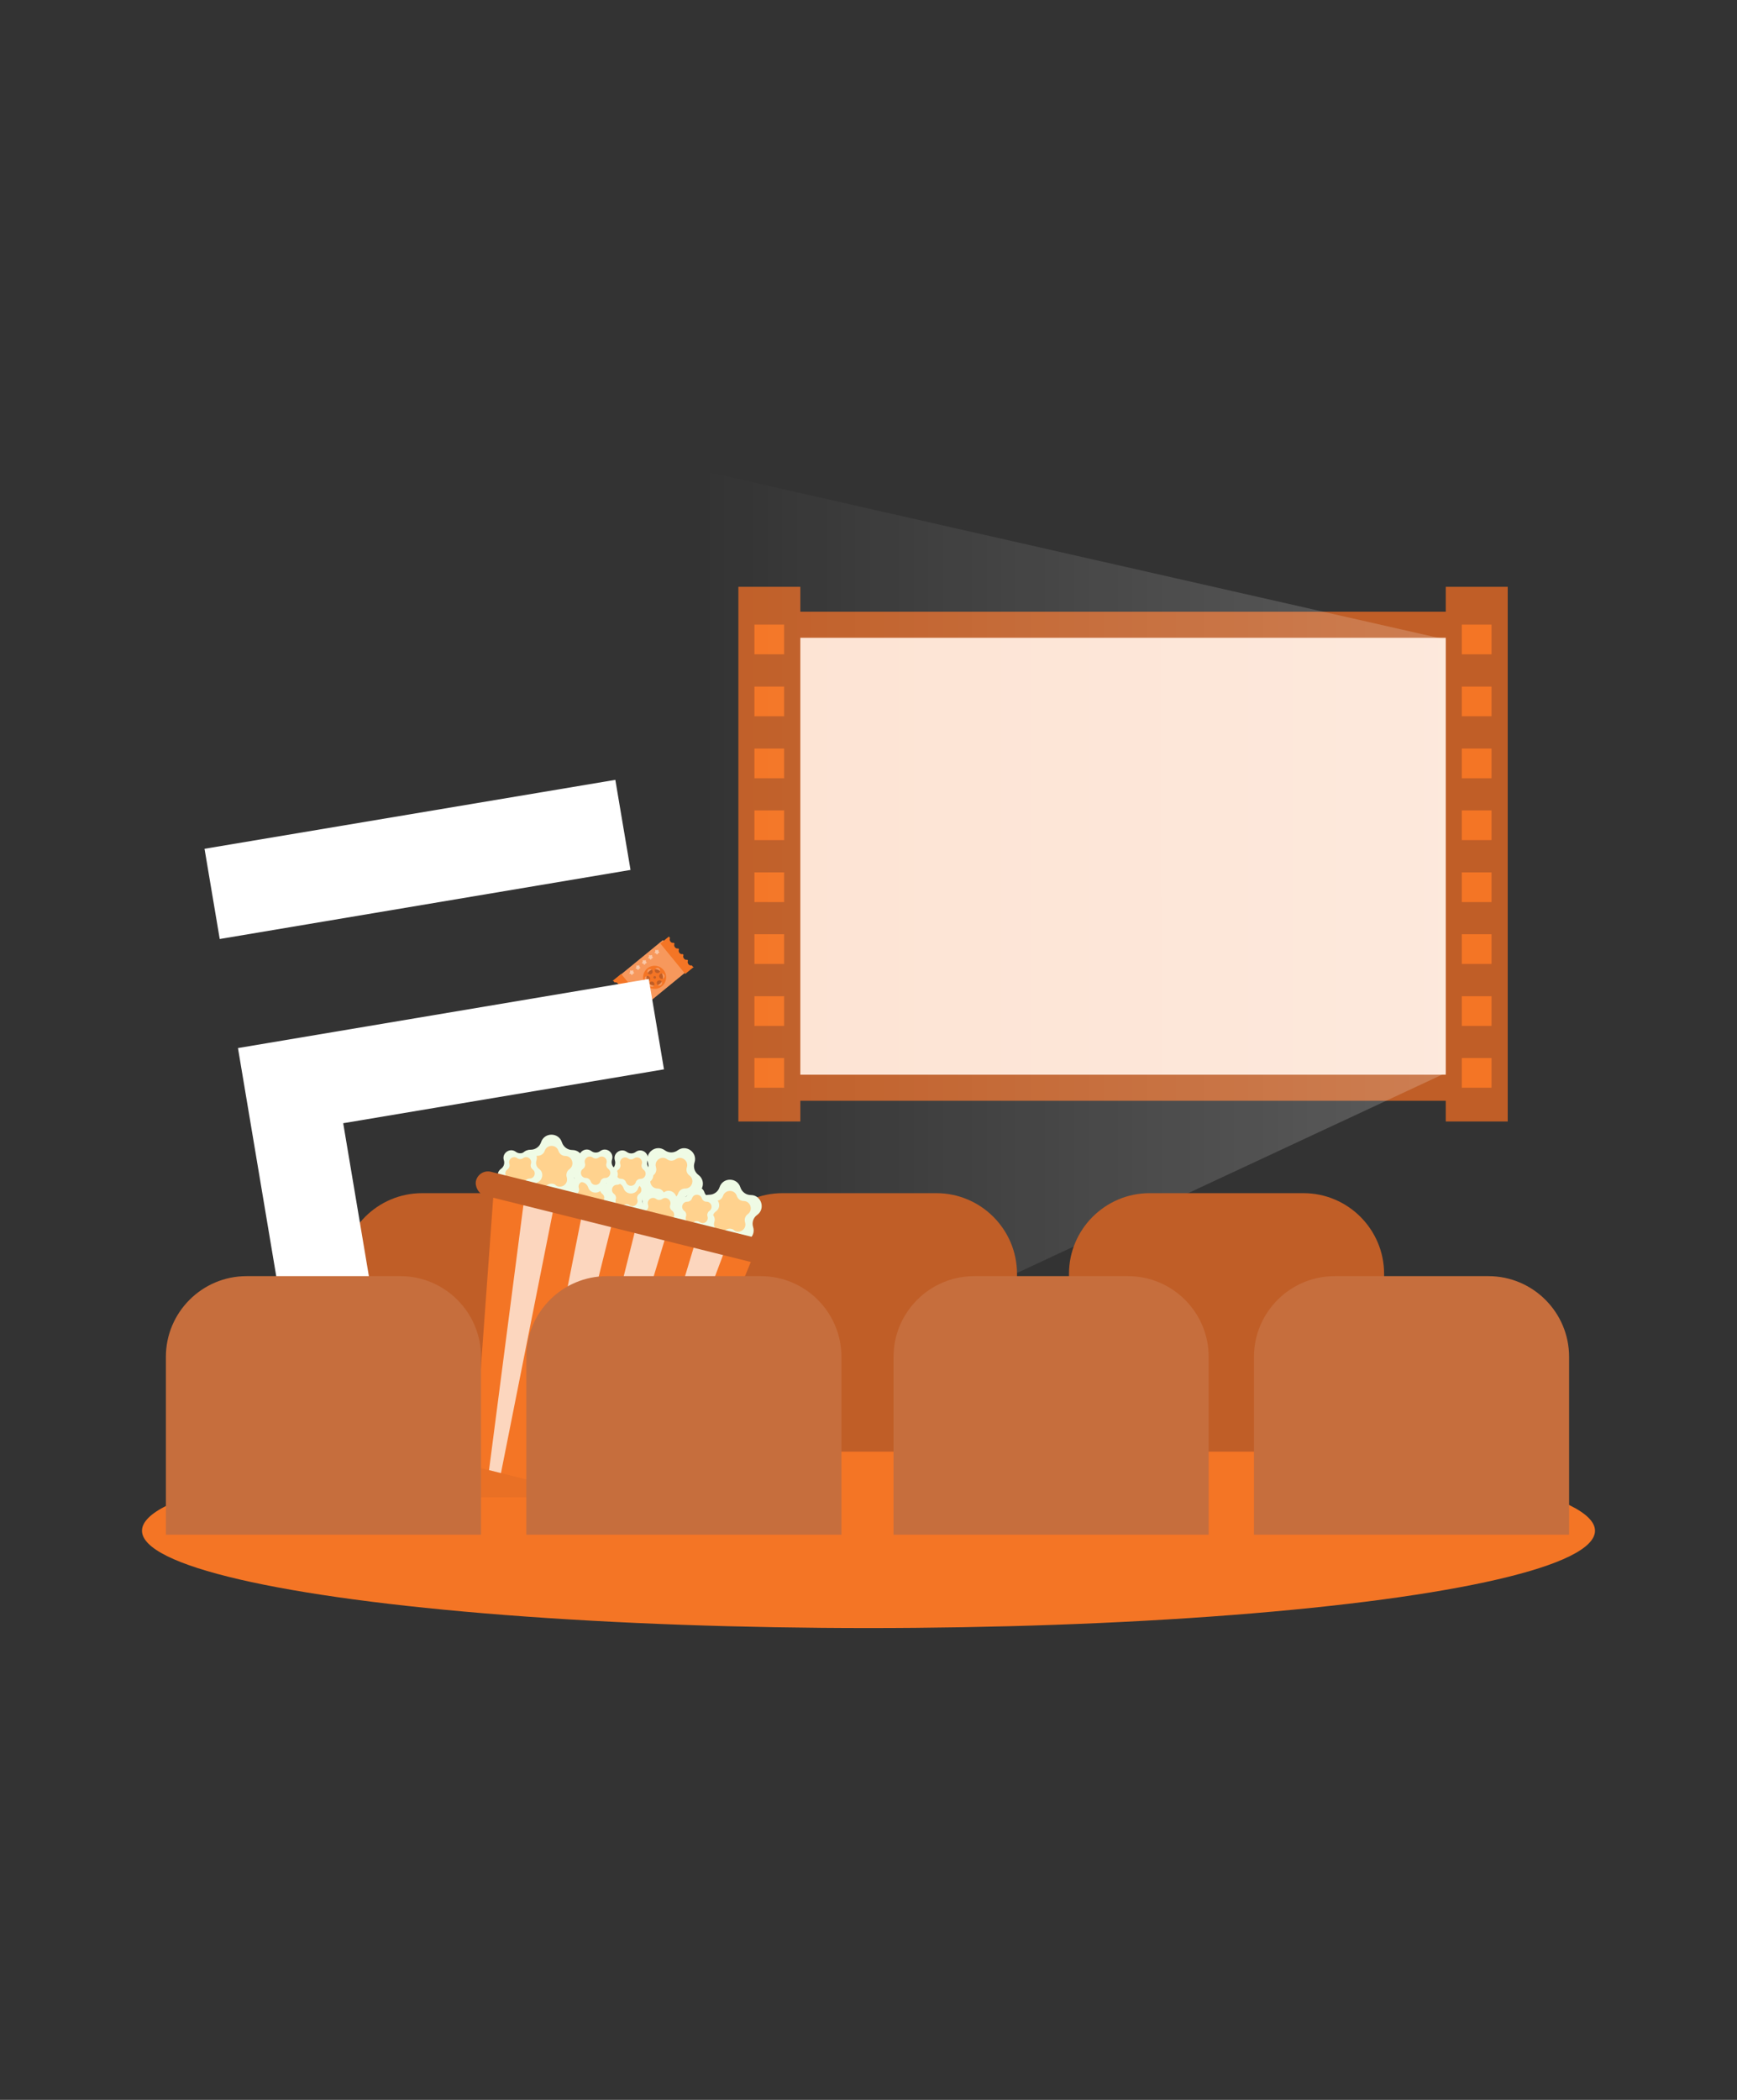 <?xml version="1.0" encoding="UTF-8"?>
<svg xmlns="http://www.w3.org/2000/svg" version="1.1" xmlns:xlink="http://www.w3.org/1999/xlink" viewBox="0 0 1200 1450">
  <rect x="0" y="0" width="1200" height="1450" fill="#333333" stroke="none"/>
  <!-- Generator: Adobe Illustrator 29.5.1, SVG Export Plug-In . SVG Version: 2.1.0 Build 141)  -->
  <defs>
    <style>
      .st0, .st1, .st2 {
        fill: #c05e27;
      }

      .st3 {
        fill: #fff;
      }

      .st4 {
        fill: #f47525;
      }

      .st1, .st2 {
        mix-blend-mode: multiply;
      }

      .st1, .st5 {
        opacity: .2;
      }

      .st6 {
        fill: #effbe5;
      }

      .st7 {
        fill: none;
      }

      .st8 {
        fill: #fcd6be;
      }

      .st9 {
        fill: #fde3d3;
        stroke: #c05e27;
        stroke-miterlimit: 10;
        stroke-width: 18px;
      }

      .st10 {
        fill: #fac8a8;
      }

      .st11 {
        isolation: isolate;
      }

      .st12 {
        fill: #f7985c;
      }

      .st2 {
        opacity: .4;
      }

      .st5 {
        fill: url(#linear-gradient);
      }

      .st13 {
        fill: #c66e3d;
      }

      .st14 {
        fill: #ffd28e;
      }

      .st15 {
        clip-path: url(#clippath);
      }
    </style>
    <linearGradient id="linear-gradient" x1="484.9" y1="653.1" x2="998.8" y2="653.1" gradientUnits="userSpaceOnUse">
      <stop offset="0" stop-color="#fff" stop-opacity="0"/>
      <stop offset="1" stop-color="#fff"/>
    </linearGradient>
    <clipPath id="clippath">
      <polygon class="st7" points="341.1 822 327.3 1012.5 448.8 1042.8 520.6 866.7 341.1 822"/>
    </clipPath>
  </defs>
  <g class="st11">
    <g id="E_x27_s">
      <g id="Film">
        <ellipse id="Base" class="st4" cx="600" cy="1057" rx="501.9" ry="67.2"/>
        <ellipse id="Base1" data-name="Base" class="st1" cx="345.1" cy="1022.3" rx="220" ry="11.6"/>
        <g id="Screen">
          <rect class="st9" x="523.7" y="431.4" width="496.5" height="319.7"/>
          <g>
            <rect class="st0" x="510.1" y="405.2" width="42.8" height="369.2"/>
            <rect class="st4" x="521.2" y="730.6" width="20.5" height="20.5"/>
            <rect class="st4" x="521.2" y="687.9" width="20.5" height="20.5"/>
            <rect class="st4" x="521.2" y="645.1" width="20.5" height="20.5"/>
            <rect class="st4" x="521.2" y="602.4" width="20.5" height="20.5"/>
            <rect class="st4" x="521.2" y="559.6" width="20.5" height="20.5"/>
            <rect class="st4" x="521.2" y="516.9" width="20.5" height="20.5"/>
            <rect class="st4" x="521.2" y="474.1" width="20.5" height="20.5"/>
            <rect class="st4" x="521.2" y="431.3" width="20.5" height="20.5"/>
          </g>
          <g>
            <rect class="st0" x="998.8" y="405.2" width="42.8" height="369.2"/>
            <rect class="st4" x="1009.9" y="730.6" width="20.5" height="20.5"/>
            <rect class="st4" x="1009.9" y="687.9" width="20.5" height="20.5"/>
            <rect class="st4" x="1009.9" y="645.1" width="20.5" height="20.5"/>
            <rect class="st4" x="1009.9" y="602.4" width="20.5" height="20.5"/>
            <rect class="st4" x="1009.9" y="559.6" width="20.5" height="20.5"/>
            <rect class="st4" x="1009.9" y="516.9" width="20.5" height="20.5"/>
            <rect class="st4" x="1009.9" y="474.1" width="20.5" height="20.5"/>
            <rect class="st4" x="1009.9" y="431.3" width="20.5" height="20.5"/>
          </g>
        </g>
        <g id="Seats">
          <polygon class="st5" points="998.8 441.6 488.2 325.8 484.9 980.5 998.8 740.9 998.8 441.6"/>
          <g id="B">
            <path class="st0" d="M291.6,823.9h106.3c30.7,0,55.7,25,55.7,55.7v122.8h-217.7v-122.8c0-30.7,25-55.7,55.7-55.7Z"/>
            <path class="st0" d="M540.6,823.9h106.3c30.7,0,55.7,25,55.7,55.7v122.8h-217.7v-122.8c0-30.7,25-55.7,55.7-55.7Z"/>
            <path class="st0" d="M794.2,823.9h106.3c30.7,0,55.7,25,55.7,55.7v122.8h-217.7v-122.8c0-30.7,25-55.7,55.7-55.7Z"/>
          </g>
          <g id="Ticket">
            <rect class="st12" x="432.1" y="658.9" width="38.6" height="27.1" transform="translate(-323.6 437.4) rotate(-39.3)"/>
            <g>
              <path class="st10" d="M435.7,670.2h.2c.2.2.4.2.6,0h.2c.4-.4.9,0,.8.4v.2c-.1.2,0,.4.1.5h.2c.4.4.2,1-.2,1h-.2c-.2,0-.4.2-.4.4v.2c-.2.4-.8.5-1,0v-.2c-.2-.2-.3-.3-.5-.3h-.2c-.5,0-.7-.5-.3-.8h.2c.2-.3.2-.5.1-.7v-.2c-.2-.4.2-.8.6-.6Z"/>
              <path class="st10" d="M440,666.7h.2c.2.2.4.2.6,0h.2c.4-.4.9,0,.8.4v.2c-.1.2,0,.4.1.5h.2c.4.4.2,1-.2,1h-.2c-.2,0-.4.2-.4.4v.2c-.2.4-.8.5-1,0v-.2c-.2-.2-.3-.3-.5-.3h-.2c-.5,0-.7-.5-.3-.8h.2c.2-.3.2-.5.1-.7v-.2c-.2-.4.2-.8.6-.6Z"/>
              <path class="st10" d="M444.4,663.1h.2c.2.2.4.2.6,0h.2c.4-.4.9,0,.8.4v.2c-.1.2,0,.4.1.5h.2c.4.4.2,1-.2,1h-.2c-.2,0-.4.2-.4.4v.2c-.2.4-.8.5-1,0v-.2c-.2-.2-.3-.3-.5-.3h-.2c-.5,0-.7-.5-.3-.8h.2c.2-.3.2-.5.1-.7v-.2c-.2-.4.2-.8.6-.6Z"/>
              <path class="st10" d="M448.7,659.6h.2c.2.2.4.2.6,0h.2c.4-.4.9,0,.8.4v.2c-.1.2,0,.4.1.5h.2c.4.4.2,1-.2,1h-.2c-.2,0-.4.2-.4.4v.2c-.2.4-.8.5-1,0v-.2c-.2-.2-.3-.3-.5-.3h-.2c-.5,0-.7-.5-.3-.8h.2c.2-.3.2-.5.1-.7v-.2c-.2-.4.2-.8.6-.6Z"/>
              <path class="st10" d="M453.1,656h.2c.2.2.4.2.6,0h.2c.4-.4.9,0,.8.4v.2c-.1.2,0,.4.1.5h.2c.4.4.2,1-.2,1h-.2c-.2,0-.4.2-.4.4v.2c-.2.4-.8.5-1,0v-.2c-.2-.2-.3-.3-.5-.3h-.2c-.5,0-.7-.5-.3-.8h.2c.2-.3.2-.5.1-.7v-.2c-.2-.4.2-.8.6-.6Z"/>
            </g>
            <g>
              <circle class="st0" cx="452.3" cy="674.9" r="5.7"/>
              <circle class="st2" cx="452.3" cy="674.9" r="4.8"/>
              <path class="st4" d="M447.2,668.7c-3.4,2.8-3.9,7.8-1.1,11.2,2.8,3.4,7.8,3.9,11.2,1.1s3.9-7.8,1.1-11.2-7.8-3.9-11.2-1.1ZM452.5,669.4c.4-1,1.5-1.4,2.4-1s1.4,1.5,1,2.4c-.4,1-1.5,1.4-2.4,1-1-.4-1.4-1.5-1-2.4ZM452,680.3c-.4,1-1.5,1.4-2.4,1-1-.4-1.4-1.5-1-2.4s1.5-1.4,2.4-1,1.4,1.5,1,2.4ZM449.1,675.4c.2,1-.5,2-1.5,2.2s-2-.5-2.2-1.5c-.2-1,.5-2,1.5-2.2,1-.2,2,.5,2.2,1.5ZM456.7,680.2c-.8.7-2,.5-2.6-.3s-.5-2,.3-2.6,2-.5,2.6.3.5,2-.3,2.6ZM450.2,672.4c-.8.7-2,.5-2.6-.3s-.5-2,.3-2.6,2-.5,2.6.3.5,2-.3,2.6ZM459.1,673.7c.2,1-.5,2-1.5,2.2-1,.2-2-.5-2.2-1.5-.2-1,.5-2,1.5-2.2,1-.2,2,.5,2.2,1.5Z"/>
              <circle class="st0" cx="452.3" cy="674.9" r=".9"/>
            </g>
            <path class="st4" d="M423.8,677.4l.8,1c.8-.2,1.7,0,2.3.8s.7,1.7.3,2.5l.5.6c.8-.2,1.7,0,2.3.8s.7,1.7.3,2.5l.5.6c.8-.2,1.7,0,2.3.8s.7,1.7.3,2.5l.5.6c.8-.2,1.7,0,2.3.8s.7,1.7.3,2.5l.5.6c.8-.2,1.7,0,2.3.8s.7,1.7.3,2.5l.8,1,5.9-4.8-17.2-21-5.9,4.8Z"/>
            <path class="st4" d="M478.7,667.6l-.8-1c-.8.2-1.7,0-2.3-.8s-.7-1.7-.3-2.5l-.5-.6c-.8.2-1.7,0-2.3-.8s-.7-1.7-.3-2.5l-.5-.6c-.8.2-1.7,0-2.3-.8s-.7-1.7-.3-2.5l-.5-.6c-.8.2-1.7,0-2.3-.8s-.7-1.7-.3-2.5l-.5-.6c-.8.2-1.7,0-2.3-.8s-.7-1.7-.3-2.5l-.8-1-5.9,4.8,17.2,21,5.9-4.8Z"/>
          </g>
          <g id="E_Flat">
            <polygon class="st3" points="151.8 648.4 435.6 600.7 425.1 538.5 141.3 586.1 151.8 648.4 151.8 648.4"/>
            <polygon class="st3" points="164.4 723.7 216.1 1031.7 499.9 984 489.5 921.7 267.9 958.9 237.1 775.6 458.7 738.4 448.2 676 164.4 723.7 164.4 723.7"/>
          </g>
          <g id="Popcormn">
            <polygon class="st4" points="341.1 822 327.3 1012.5 448.8 1042.8 520.6 866.7 341.1 822"/>
            <g class="st15">
              <polygon class="st8" points="362.9 822.1 336.4 1026.3 343.9 1028.2 383.5 829 362.9 822.1"/>
              <polygon class="st8" points="503.1 857.1 430.5 1049.8 423.1 1048 481.6 853.5 503.1 857.1"/>
              <polygon class="st8" points="461.5 848.5 404.4 1038 392.5 1035 440.8 841.6 461.5 848.5"/>
              <polygon class="st8" points="403 833.9 364.5 1028 376.3 1031 424.6 837.5 403 833.9"/>
            </g>
            <g>
              <g>
                <path class="st6" d="M385.3,824.6h0c-2.6-1.9-6.2-2-8.9,0h0c-6,4.3-13.9-1.6-11.6-8.5h0c1-3.1,0-6.5-2.7-8.5h0c-5.9-4.4-2.8-13.7,4.5-13.7h0c3.3,0,6.2-2.1,7.2-5.2h0c2.3-7,12.2-6.9,14.4.1h0c1,3.1,3.9,5.3,7.2,5.3h0c7.3,0,10.3,9.5,4.4,13.7h0c-2.7,1.9-3.8,5.3-2.8,8.4h0c2.2,7-5.8,12.7-11.7,8.4Z"/>
                <path class="st14" d="M383.9,818.3h0c-1.7-1.3-4.1-1.3-5.9,0h0c-3.9,2.8-9.2-1-7.7-5.6h0c.7-2.1,0-4.3-1.8-5.6h0c-3.9-2.9-1.8-9.1,3-9h0c2.2,0,4.1-1.4,4.8-3.4h0c1.5-4.6,8.1-4.6,9.5,0h0c.7,2.1,2.6,3.5,4.7,3.5h0c4.8,0,6.8,6.3,2.9,9.1h0c-1.8,1.3-2.5,3.5-1.9,5.6h0c1.5,4.6-3.8,8.4-7.7,5.5Z"/>
              </g>
              <g>
                <path class="st6" d="M508.6,855.7h0c-2.6-1.9-6.2-2-8.9,0h0c-6,4.3-13.9-1.6-11.6-8.5h0c1-3.1,0-6.5-2.7-8.5h0c-5.9-4.4-2.8-13.7,4.5-13.7h0c3.3,0,6.2-2.1,7.2-5.2h0c2.3-7,12.2-6.9,14.4.1h0c1,3.1,3.9,5.3,7.2,5.3h0c7.3,0,10.3,9.5,4.4,13.7h0c-2.7,1.9-3.8,5.3-2.8,8.4h0c2.2,7-5.8,12.7-11.7,8.4Z"/>
                <path class="st14" d="M507.1,849.4h0c-1.7-1.3-4.1-1.3-5.9,0h0c-3.9,2.8-9.2-1-7.7-5.6h0c.7-2.1,0-4.3-1.8-5.6h0c-3.9-2.9-1.8-9.1,3-9h0c2.2,0,4.1-1.4,4.8-3.4h0c1.5-4.6,8.1-4.6,9.5,0h0c.7,2.1,2.6,3.5,4.7,3.5h0c4.8,0,6.8,6.3,2.9,9.1h0c-1.8,1.3-2.5,3.5-1.9,5.6h0c1.5,4.6-3.8,8.4-7.7,5.5Z"/>
              </g>
              <g>
                <path class="st6" d="M456.4,830.1h0c-1-3.1-3.9-5.3-7.2-5.3h0c-7.3,0-10.3-9.5-4.4-13.7h0c2.7-1.9,3.8-5.3,2.8-8.4h0c-2.2-7,5.8-12.7,11.7-8.4h0c2.6,1.9,6.2,2,8.9,0h0c6-4.3,13.9,1.6,11.6,8.5h0c-1,3.1,0,6.5,2.7,8.5h0c5.9,4.4,2.8,13.7-4.5,13.7h0c-3.3,0-6.2,2.1-7.2,5.2h0c-2.3,7-12.2,6.9-14.4-.1Z"/>
                <path class="st14" d="M458.9,824.2h0c-.7-2.1-2.6-3.5-4.7-3.5h0c-4.8,0-6.8-6.3-2.9-9.1h0c1.8-1.3,2.5-3.5,1.9-5.6h0c-1.5-4.6,3.8-8.4,7.7-5.5h0c1.7,1.3,4.1,1.3,5.9,0h0c3.9-2.8,9.2,1,7.7,5.6h0c-.7,2.1,0,4.3,1.8,5.6h0c3.9,2.9,1.8,9.1-3,9h0c-2.2,0-4.1,1.4-4.8,3.4h0c-1.5,4.6-8.1,4.6-9.5,0Z"/>
              </g>
              <g>
                <path class="st6" d="M402.1,837.2h0c-.7-2.2-2.7-3.7-5-3.7h0c-5.1,0-7.2-6.6-3-9.6h0c1.9-1.3,2.7-3.7,2-5.9h0c-1.6-4.9,4.1-8.9,8.2-5.9h0c1.8,1.4,4.4,1.4,6.2,0h0c4.2-3,9.7,1.1,8.1,6h0c-.7,2.2,0,4.6,1.9,5.9h0c4.1,3,1.9,9.6-3.2,9.6h0c-2.3,0-4.3,1.4-5.1,3.6h0c-1.6,4.9-8.5,4.8-10.1,0Z"/>
                <path class="st14" d="M403.9,833h0c-.5-1.4-1.8-2.4-3.3-2.4h0c-3.4,0-4.8-4.4-2-6.3h0c1.2-.9,1.8-2.5,1.3-3.9h0c-1-3.2,2.7-5.9,5.4-3.9h0c1.2.9,2.9.9,4.1,0h0c2.8-2,6.4.7,5.4,3.9h0c-.5,1.4,0,3,1.2,3.9h0c2.7,2,1.3,6.3-2.1,6.3h0c-1.5,0-2.9,1-3.3,2.4h0c-1.1,3.2-5.6,3.2-6.7,0Z"/>
              </g>
              <g>
                <path class="st6" d="M421.5,830.6h0c.7-2.2,0-4.6-1.9-5.9h0c-4.1-3-1.9-9.6,3.2-9.6h0c2.3,0,4.3-1.4,5.1-3.6h0c1.6-4.9,8.5-4.8,10.1,0h0c.7,2.2,2.7,3.7,5,3.7h0c5.1,0,7.2,6.6,3,9.6h0c-1.9,1.3-2.7,3.7-2,5.9h0c1.6,4.9-4.1,8.9-8.2,5.9h0c-1.8-1.4-4.4-1.4-6.2,0h0c-4.2,3-9.7-1.1-8.1-6Z"/>
                <path class="st14" d="M425.4,828.3h0c.5-1.4,0-3-1.2-3.9h0c-2.7-2-1.3-6.3,2.1-6.3h0c1.5,0,2.9-1,3.3-2.4h0c1.1-3.2,5.6-3.2,6.7,0h0c.5,1.4,1.8,2.4,3.3,2.4h0c3.4,0,4.8,4.4,2,6.3h0c-1.2.9-1.8,2.5-1.3,3.9h0c1,3.2-2.7,5.9-5.4,3.9h0c-1.2-.9-2.9-.9-4.1,0h0c-2.8,2-6.4-.7-5.4-3.9Z"/>
              </g>
              <g>
                <path class="st6" d="M450.1,849.2h0c-.7-2.3-2.8-3.8-5.2-3.8h0c-5.3,0-7.4-6.8-3.1-9.9h0c1.9-1.4,2.7-3.8,2-6.1h0c-1.6-5,4.2-9.2,8.5-6.1h0c1.9,1.4,4.5,1.4,6.4,0h0c4.3-3.1,10,1.1,8.4,6.2h0c-.7,2.2,0,4.7,1.9,6.1h0c4.3,3.1,2,9.9-3.3,9.9h0c-2.4,0-4.5,1.5-5.2,3.7h0c-1.7,5-8.8,5-10.4,0Z"/>
                <path class="st14" d="M451.9,844.9h0c-.5-1.5-1.9-2.5-3.4-2.5h0c-3.5,0-4.9-4.5-2.1-6.5h0c1.3-.9,1.8-2.5,1.3-4h0c-1.1-3.3,2.8-6.1,5.6-4h0c1.3.9,3,.9,4.2,0h0c2.8-2,6.6.8,5.5,4.1h0c-.5,1.5,0,3.1,1.3,4h0c2.8,2.1,1.3,6.5-2.2,6.5h0c-1.6,0-3,1-3.5,2.5h0c-1.1,3.3-5.8,3.3-6.9,0Z"/>
              </g>
              <g>
                <path class="st6" d="M430.8,820.5h0c-.7-2.2-2.7-3.7-5-3.7h0c-5.1,0-7.2-6.6-3-9.6h0c1.9-1.3,2.7-3.7,2-5.9h0c-1.6-4.9,4.1-8.9,8.2-5.9h0c1.8,1.4,4.4,1.4,6.2,0h0c4.2-3,9.7,1.1,8.1,6h0c-.7,2.2,0,4.6,1.9,5.9h0c4.1,3,1.9,9.6-3.2,9.6h0c-2.3,0-4.3,1.4-5.1,3.6h0c-1.6,4.9-8.5,4.8-10.1,0Z"/>
                <path class="st14" d="M432.5,816.4h0c-.5-1.4-1.8-2.4-3.3-2.4h0c-3.4,0-4.8-4.4-2-6.3h0c1.2-.9,1.8-2.5,1.3-3.9h0c-1-3.2,2.7-5.9,5.4-3.9h0c1.2.9,2.9.9,4.1,0h0c2.8-2,6.4.7,5.4,3.9h0c-.5,1.4,0,3,1.2,3.9h0c2.7,2,1.3,6.3-2.1,6.3h0c-1.5,0-2.9,1-3.3,2.4h0c-1.1,3.2-5.6,3.2-6.7,0Z"/>
              </g>
              <g>
                <path class="st6" d="M406.3,819.9h0c-.7-2.2-2.7-3.7-5-3.7h0c-5.1,0-7.2-6.6-3-9.6h0c1.9-1.3,2.7-3.7,2-5.9h0c-1.6-4.9,4.1-8.9,8.2-5.9h0c1.8,1.4,4.4,1.4,6.2,0h0c4.2-3,9.7,1.1,8.1,6h0c-.7,2.2,0,4.6,1.9,5.9h0c4.1,3,1.9,9.6-3.2,9.6h0c-2.3,0-4.3,1.4-5.1,3.6h0c-1.6,4.9-8.5,4.8-10.1,0Z"/>
                <path class="st14" d="M408.1,815.8h0c-.5-1.4-1.8-2.4-3.3-2.4h0c-3.4,0-4.8-4.4-2-6.3h0c1.2-.9,1.8-2.5,1.3-3.9h0c-1-3.2,2.7-5.9,5.4-3.9h0c1.2.9,2.9.9,4.1,0h0c2.8-2,6.4.7,5.4,3.9h0c-.5,1.4,0,3,1.2,3.9h0c2.7,2,1.3,6.3-2.1,6.3h0c-1.5,0-2.9,1-3.3,2.4h0c-1.1,3.2-5.6,3.2-6.7,0Z"/>
              </g>
              <g>
                <path class="st6" d="M354.1,820.4h0c-.7-2.2-2.7-3.7-5-3.7h0c-5.1,0-7.2-6.6-3-9.6h0c1.9-1.3,2.7-3.7,2-5.9h0c-1.6-4.9,4.1-8.9,8.2-5.9h0c1.8,1.4,4.4,1.4,6.2,0h0c4.2-3,9.7,1.1,8.1,6h0c-.7,2.2,0,4.6,1.9,5.9h0c4.1,3,1.9,9.6-3.2,9.6h0c-2.3,0-4.3,1.4-5.1,3.6h0c-1.6,4.9-8.5,4.8-10.1,0Z"/>
                <path class="st14" d="M355.9,816.2h0c-.5-1.4-1.8-2.4-3.3-2.4h0c-3.4,0-4.8-4.4-2-6.3h0c1.2-.9,1.8-2.5,1.3-3.9h0c-1-3.2,2.7-5.9,5.4-3.9h0c1.2.9,2.9.9,4.1,0h0c2.8-2,6.4.7,5.4,3.9h0c-.5,1.4,0,3,1.2,3.9h0c2.7,2,1.3,6.3-2.1,6.3h0c-1.5,0-2.9,1-3.3,2.4h0c-1.1,3.2-5.6,3.2-6.7,0Z"/>
              </g>
              <g>
                <path class="st6" d="M470.1,842.3h0c.7-2.2,0-4.6-1.9-5.9h0c-4.1-3-1.9-9.6,3.2-9.6h0c2.3,0,4.3-1.4,5.1-3.6h0c1.6-4.9,8.5-4.8,10.1,0h0c.7,2.2,2.7,3.7,5,3.7h0c5.1,0,7.2,6.6,3,9.6h0c-1.9,1.3-2.7,3.7-2,5.9h0c1.6,4.9-4.1,8.9-8.2,5.9h0c-1.8-1.4-4.4-1.4-6.2,0h0c-4.2,3-9.7-1.1-8.1-6Z"/>
                <path class="st14" d="M473.9,840h0c.5-1.4,0-3-1.2-3.9h0c-2.7-2-1.3-6.3,2.1-6.3h0c1.5,0,2.9-1,3.3-2.4h0c1.1-3.2,5.6-3.2,6.7,0h0c.5,1.4,1.8,2.4,3.3,2.4h0c3.4,0,4.8,4.4,2,6.3h0c-1.2.9-1.8,2.5-1.3,3.9h0c1,3.2-2.7,5.9-5.4,3.9h0c-1.2-.9-2.9-.9-4.1,0h0c-2.8,2-6.4-.7-5.4-3.9Z"/>
              </g>
            </g>
            <rect class="st0" x="325.7" y="832.2" width="209.4" height="17" rx="8.5" ry="8.5" transform="translate(216.2 -79.2) rotate(14)"/>
          </g>
          <g id="F">
            <path class="st13" d="M170.3,881.2h106.3c30.7,0,55.7,25,55.7,55.7v122.8H114.6v-122.8c0-30.7,25-55.7,55.7-55.7Z"/>
            <path class="st13" d="M419.3,881.2h106.3c30.7,0,55.7,25,55.7,55.7v122.8h-217.7v-122.8c0-30.7,25-55.7,55.7-55.7Z"/>
            <path class="st13" d="M673,881.2h106.3c30.7,0,55.7,25,55.7,55.7v122.8h-217.7v-122.8c0-30.7,25-55.7,55.7-55.7Z"/>
            <path class="st13" d="M922,881.2h106.3c30.7,0,55.7,25,55.7,55.7v122.8h-217.7v-122.8c0-30.7,25-55.7,55.7-55.7Z"/>
          </g>
        </g>
      </g>
    </g>
  </g>
</svg>
